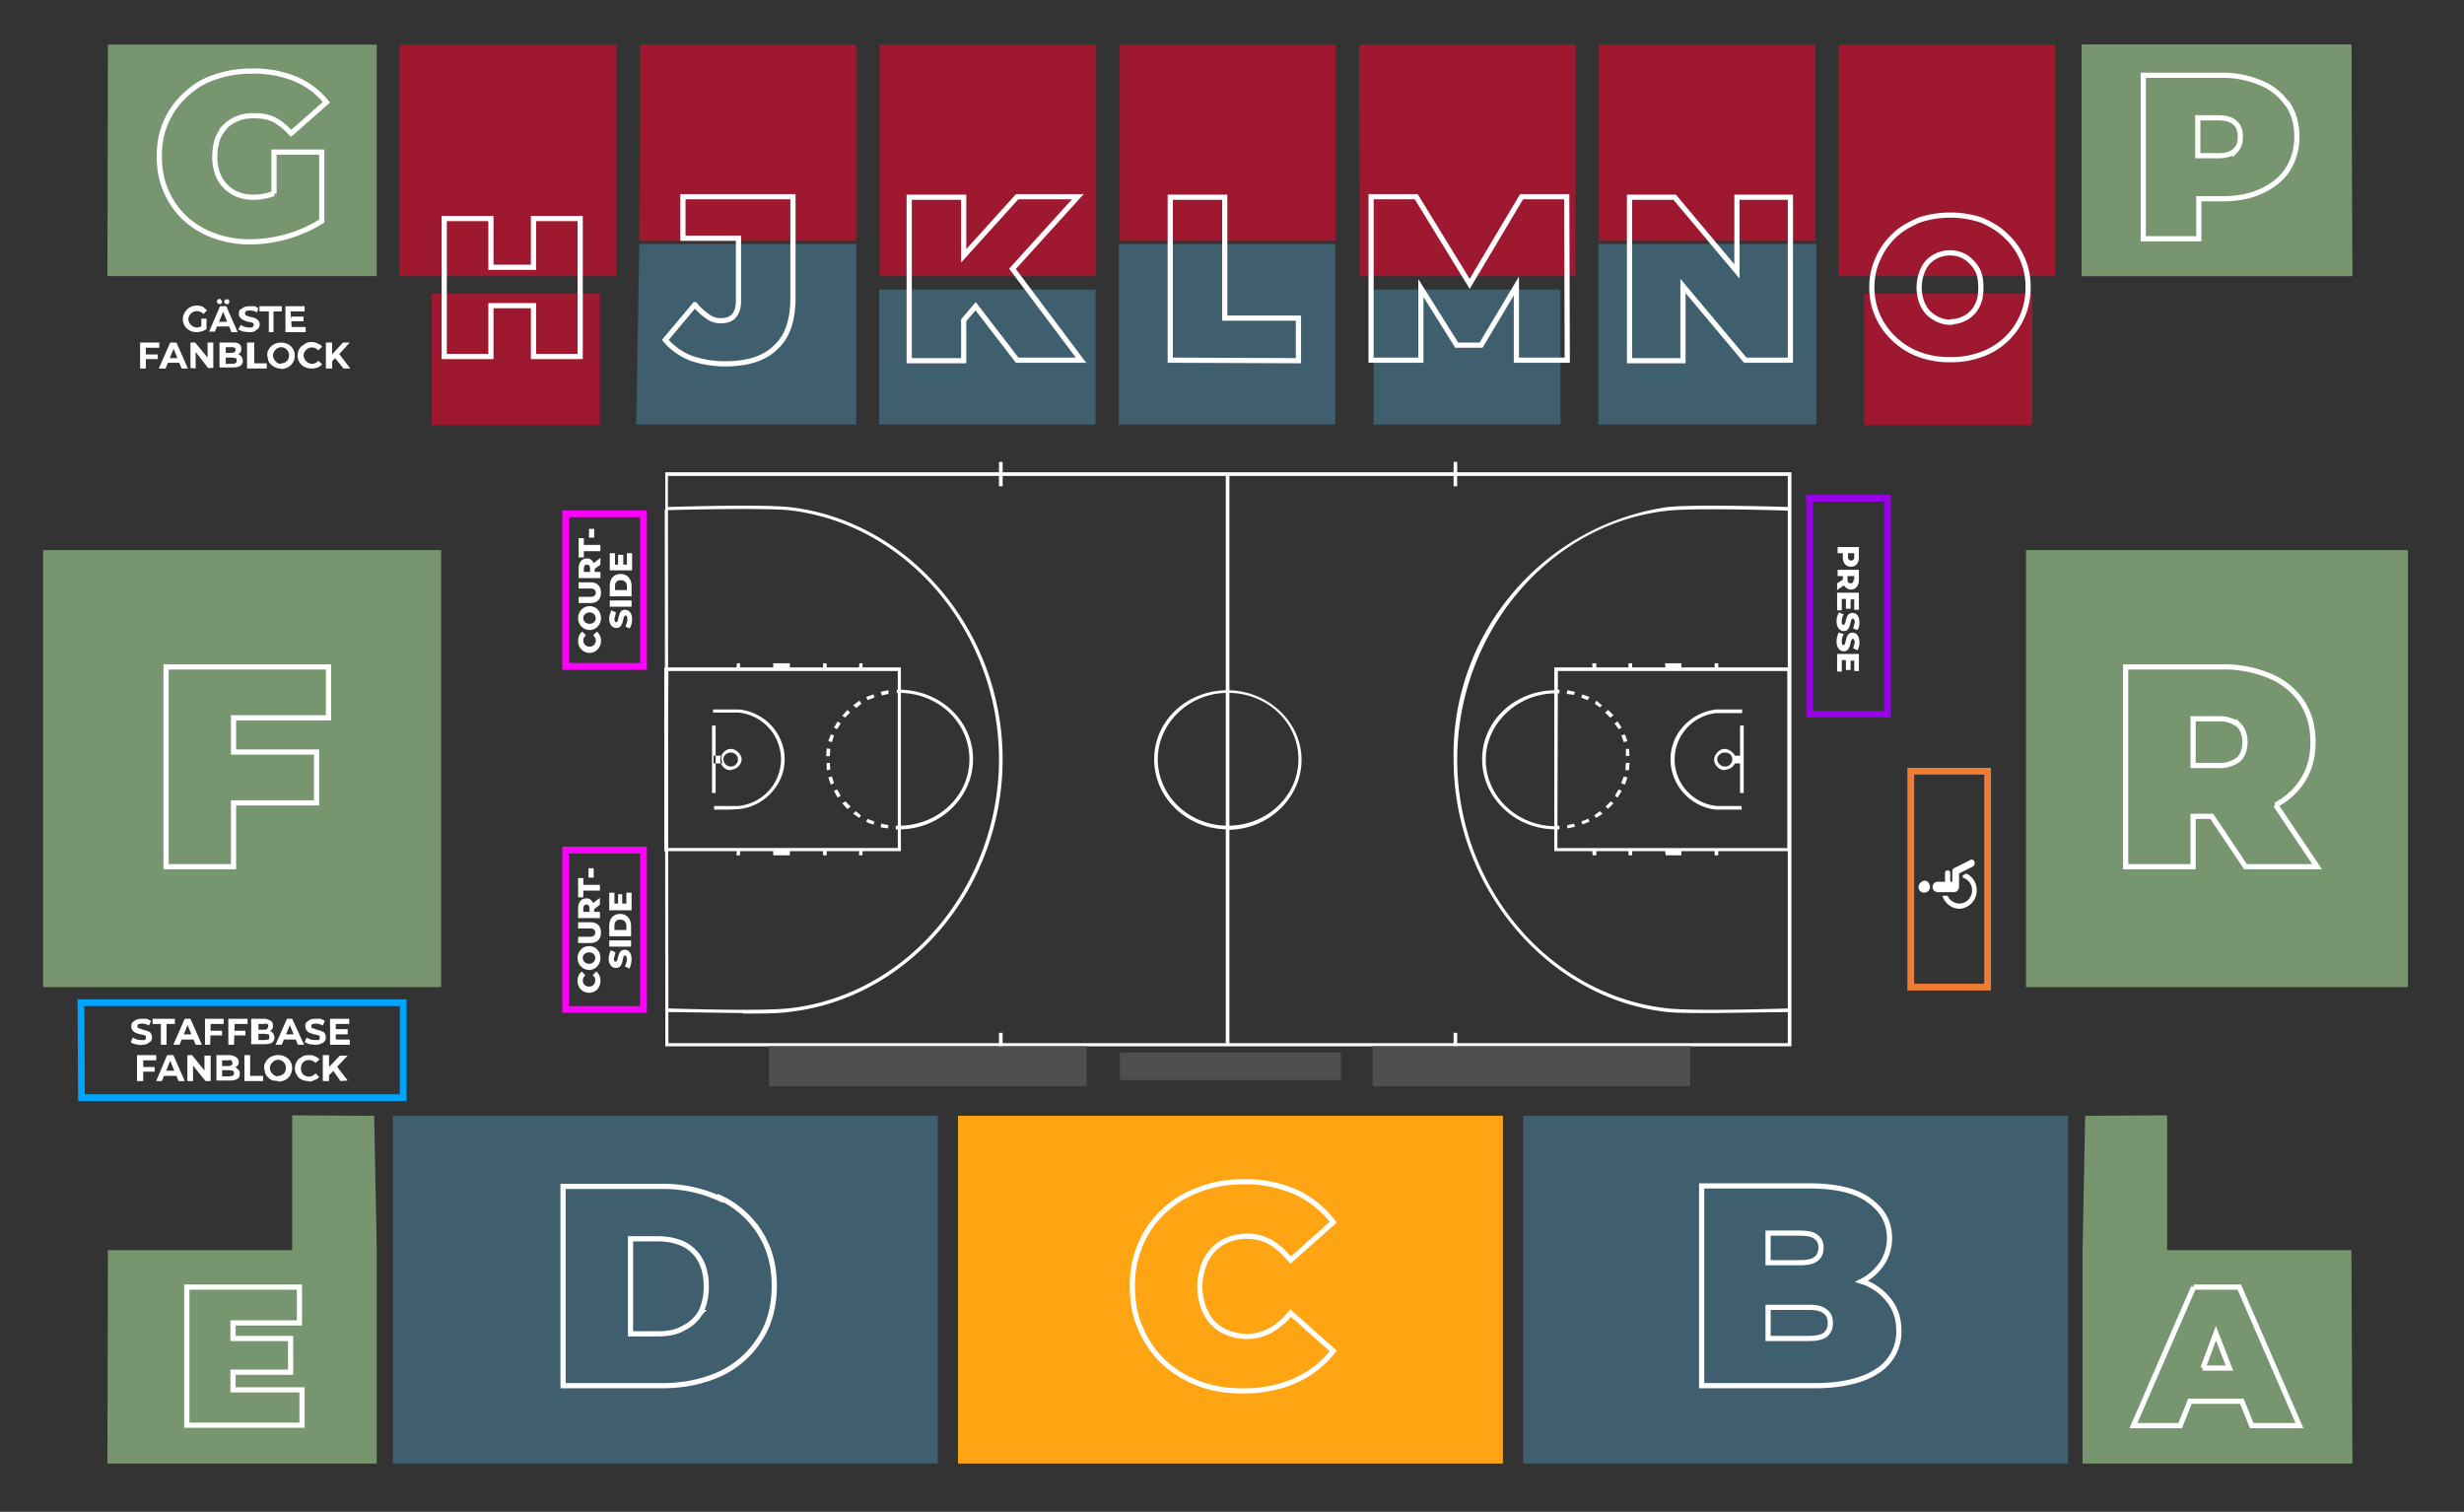 <svg xmlns="http://www.w3.org/2000/svg" viewBox="0 0 474.8 291.3">
    <rect x="0" y="0" width="474.8" height="291.3" fill="#333333" stroke="none"/>
    <path fill="none" stroke="#f0f" stroke-miterlimit="10" stroke-width="1.3"
          d="M109 163.8h15v30.7h-15zm0-64.8h15v29.4h-15z"/>
    <path fill="#77966f" d="M401.1 8.6h52v44.6h-52z"/>
    <path fill="#fff"
          d="M236.2 91.4h.7v109.9h-.7zm63.6 68.4c-7.8 0-14.2-6-14.2-13.5S292 133 299.8 133v.6c-7.4 0-13.5 5.8-13.5 12.8 0 7 6 12.8 13.5 12.8zm.7-26.2h-.7v-.7h.7zm1.5 26v-.6l1.3-.3.2.6-1.4.3zm3-.7l-.3-.6c.4-.2 1-.3 1.3-.6l.3.6-1.4.6zm2.6-1.3l-.4-.5 1.1-.8.5.5zm2.3-1.7l-.5-.5 1-1 .5.4-1 1zm1.8-2.2l-.5-.4.7-1.2.6.3zm1.4-2.5l-.7-.3.5-1.3.7.2zm.8-2.8h-.7l.1-1.4h.7zm-.6-2.7v-1.4h.6l.1 1.3zm-.4-2.7a12 12 0 0 0-.5-1.3l.7-.2.5 1.3zm-1-2.5l-.8-1.1.6-.4.8 1.2zm-1.6-2.2l-1-1 .6-.5 1 1zm-2-2l-1-.7.3-.6 1.1.9zm-2.4-1.4l-1.2-.5.2-.6 1.4.5zm-2.6-1l-1.4-.2.1-.7 1.5.3zm-3.5 25.9v-.7h.7v.7zm35.5-20h.7v13h-.7zm-3 8.6c-1 0-2-1-2-2s1-2.1 2-2.1 2.2 1 2.2 2a2.1 2.1 0 0 1-2 2zm0-3.4c-.7 0-1.4.6-1.4 1.3 0 .7.7 1.4 1.5 1.4s1.4-.6 1.4-1.4c0-.8-.6-1.3-1.4-1.3zm12.8 19h-45.6v-35.4h45.6zm-45-.6h44.3v-34.1h-44.2zm32.5-7.4h-1.9c-5-.5-8.8-4.8-8.8-9.7 0-4.9 3.8-9 8.8-9.6h5v.7h-5a9 9 0 0 0 .1 17.9h4.8v.7zm-159.4 3.8v-.7c7.5 0 13.6-5.7 13.6-12.8 0-7.1-6-12.8-13.6-12.8v-.6c8 0 14.3 6 14.3 13.4s-6.4 13.5-14.2 13.5zm.4 4.2H128v-35.4h45.6zm-45-.6H173v-34.1h-44.2zm12-7.4h-3v-.7h4.7a9.1 9.1 0 0 0 8.2-9 9.1 9.1 0 0 0-8.2-9h-4.9v-.6h5c5 .5 8.8 4.7 8.8 9.6 0 4.9-3.9 9.1-8.8 9.6zM128 98.2h.1v96.3zm206.1 48.1l-.2-.7h1.7v1.5H334zm-3.7-18.5h.7v1.1h-.7zm-16.6 0h.7v1.1h-.7zm-7 0h.8v1.1h-.7zm14 0h3.2v1.1h-3zm9.6 36h.7v1h-.7zm-16.6 0h.7v1h-.7zm-7 0h.8v1h-.7zm14 0h3.2v1h-3zM192.5 89h.7v4.7h-.7zm87.6 0h.7v4.7h-.7zm-87.6 110h.7v4.7h-.7zm87.6 0h.7v4.7h-.7zm-43.5-39.2c-7.8 0-14.2-6-14.2-13.5s6.4-13.3 14.1-13.3c7.7 0 14.3 6 14.3 13.4s-6.4 13.5-14.3 13.5zm0-26.3c-7.4 0-13.5 5.8-13.5 12.8 0 7 6 12.8 13.5 12.8s13.6-5.7 13.6-12.8c0-7.1-6-12.8-13.6-12.8zM139 146.3c0-.2 0-.5.2-.7h-1.7v1.5h1.7l-.2-.8zm3-18.5h.6v1.1h-.7zm16.6 0h.7v1.1h-.7zm7 0h.6v1.1h-.7zm-16.6 0h3.2v1.1H149zm-7 36h.6v1h-.7zm16.6 0h.7v1h-.7zm7 0h.6v1h-.7zm-16.6 0h3.2v1H149zm181 31.4c-3.5 0-6.8 0-8.7-.2-23-2.5-41.2-23.9-41.2-48.7a48.2 48.2 0 0 1 41.2-48.6c5.8-.6 23.4 0 23.6 0v.7c-.2 0-17.8-.6-23.5 0-22.8 2.4-40.6 23.5-40.6 48s17.8 45.5 40.6 47.9c5.7.6 23.3 0 23.5 0v.7zm-186.8 0l-14.8-.2v-.7c.2 0 17.8.6 23.5 0 22.8-2.4 40.6-23.5 40.6-48s-17.8-45.5-40.6-48c-5.7-.5-23.3 0-23.5 0v-.6c.2 0 17.8-.6 23.6 0 23 2.5 41.2 23.8 41.2 48.6s-18 46.2-41.3 48.7c-2 .3-5.2.3-8.7.3zm202 6.4h-217V91h217zm-216.4-.6h215.7V91.7H128.7zm44-67.4v-.7h.6v.6h-.7zm-1.7 26a13.1 13.1 0 0 1-1.4-.2l.1-.7 1.4.3zm-2.8-.7c-.5-.2-1-.3-1.4-.6l.3-.5 1.3.5zm-2.7-1.3l-1.2-.8.5-.5 1 .8zm-2.3-1.7l-1-1.1.6-.4 1 1zm-1.9-2.2l-.7-1.3.6-.3.7 1.2zm-1.3-2.5l-.5-1.4.7-.2.4 1.3zm-.8-2.8V147h.6l.1 1.3zm.6-2.7h-.7l.1-1.5.7.1zm.4-2.7l-.7-.2.5-1.3.6.2zm1-2.5l-.6-.3.7-1.2.6.4zm1.6-2.2l-.6-.4 1-1.1.5.5-1 1zm2-2l-.5-.4 1.2-.9.4.6-1 .8zm2.3-1.4l-.3-.6 1.4-.5.2.6zm2.7-1l-.2-.6 1.5-.3v.7l-1.3.3zm3.5 25.9h-.8v-.7h.8zm-36.2-20h.7v13h-.7zm3.6 8.6c-1.2 0-2-1-2-2s1-2.1 2-2.1 2.1 1 2.1 2-1 2-2 2zm0-3.4c-.8 0-1.4.6-1.4 1.3 0 .7.6 1.4 1.4 1.4.8 0 1.4-.6 1.4-1.4 0-.7-.6-1.3-1.4-1.3z"/>
    <path fill="#4f4f4f" d="M264.5 201.6h61.2v7.7h-61.2zm-116.3 0h61.2v7.7h-61.2zm67.6 1.2h42.6v5.3h-42.6z"/>
    <path fill="#77966f"
          d="M453.1 240.9h-35.5v-26l-15.8.1-.5 25.9V282h52zm0-232.3h-51.8v44.6h52zM390.4 106H464v84.2h-73.6zM8.3 106H85v84.2H8.3zm12.5 134.9h35.5v-26l15.8.1.5 25.9V282H20.7zm0-232.3h51.8v44.6H20.7z"/>
    <path fill="#ffa412" d="M184.6 215h105v67h-105z"/>
    <path fill="#405f6e"
          d="M293.5 215h105v67h-105zm-217.8 0h105v67h-105zM308 47v34.8h42V47zm-138.6 8.8h41.7v26h-41.7zm46.2-2.6v28.6h41.7V47h-41.7zm-93 28.6H165V47h-41.8zm142.1-26h36v26h-36z"/>
    <path fill="none" stroke="#00a4fd" stroke-miterlimit="10" stroke-width="1.3" d="M15.6 193.2h62.1v18.3h-62z"/>
    <path fill="none" stroke="#ef7c34" stroke-miterlimit="10" stroke-width="1.3" d="M368.2 148.6H383v41.6h-14.8z"/>
    <path fill="#fff"
          d="M356.7 109.2c-1 0-1.6-.7-1.6-1.8v-.8h-1v-1.2h4.1v2c0 1.1-.6 1.8-1.5 1.8zm0-1.2c.4 0 .6-.2.6-.7v-.7h-1.2v.7c0 .5.2.7.6.7zm-1.6 3.6v-.6h-1v-1.2h4.1v2c0 1-.6 1.8-1.5 1.8-.6 0-1-.3-1.4-.8l-1.3.9v-1.3l1.1-.7zm2.2 0v-.6H356v.7c0 .4.2.7.6.7s.6-.3.6-.8zm-2.4 6h-.9v-3.4h4.2v3.3h-.9v-2h-.7v1.8h-.9v-1.9h-.8v2.2zm-.5.4l.9.4c-.3.3-.4.9-.4 1.4 0 .5.1.6.3.6.7 0 .2-2.3 1.8-2.3.7 0 1.3.6 1.3 1.8 0 .6-.1 1.1-.4 1.5l-.8-.3.3-1.2c0-.5-.2-.7-.4-.7-.6 0-.2 2.4-1.7 2.4-.7 0-1.4-.6-1.4-1.9 0-.7.2-1.3.5-1.7zm0 3.9l.9.3c-.3.4-.4 1-.4 1.4 0 .5.1.7.3.7.7 0 .2-2.4 1.8-2.4.7 0 1.3.6 1.3 1.9 0 .5-.1 1.1-.4 1.5l-.8-.4.3-1.1c0-.5-.2-.7-.4-.7-.6 0-.2 2.4-1.7 2.4-.7 0-1.4-.6-1.4-1.9 0-.7.2-1.4.5-1.8zm.5 7.5h-.9V126h4.2v3.3h-.9v-2h-.7v1.8h-.9v-1.9h-.8v2.2zM276 18.2h-1.2v-4.9h3.7v1H276zm-.1-2.7h2.3v1h-2.3zm2.6 2.7l2.1-4.9h1.2l2.2 5h-1.2l-1.8-4.4h.4l-1.8 4.3h-1.1zm1-1l.4-.9h2.5l.3.9h-3.1zm5 1v-4.9h.9l2.9 3.6h-.5v-3.6h1.2v5h-1l-2.9-3.6h.5v3.5zm5.4-1.5v-.9h2v.9zm-19 8.5v-4.9h2.5c.6 0 1 .2 1.3.4.4.2.5.5.5 1 0 .2 0 .4-.2.6l-.5.4-.7.2v-.3l1 .1.5.5.2.7c0 .4-.2.8-.5 1a3 3 0 0 1-1.5.3H271zm1.2-.8h1.3c.3 0 .5 0 .7-.2.2 0 .2-.2.2-.4s0-.4-.2-.5l-.7-.1H272v-.9h1.2l.7-.1.2-.5c0-.2 0-.3-.2-.4a1.2 1.2 0 0 0-.7-.1H272v3.2zm4.2.8v-4.9h1.2v4h2.4v1zm6.6.1c-.4 0-.8 0-1.1-.2a2.5 2.5 0 0 1-1.4-1.3c-.2-.3-.2-.6-.2-1l.2-1a2.5 2.5 0 0 1 1.4-1.4 3 3 0 0 1 2.1 0 2.4 2.4 0 0 1 1.4 1.4 2.6 2.6 0 0 1-.5 2.8 2.8 2.8 0 0 1-2 .7zm0-1a1.5 1.5 0 0 0 1.4-.9v-.6a1.6 1.6 0 0 0-.4-1.2 1.5 1.5 0 0 0-1-.4 1.5 1.5 0 0 0-1.2.4 1.6 1.6 0 0 0-.4 1.2c0 .4.1.8.4 1.1.3.3.7.5 1.1.5zm5.8 1a2.8 2.8 0 0 1-1.9-.7 2.5 2.5 0 0 1 0-3.7l.9-.5a3 3 0 0 1 1-.2l1.2.2.9.7-.8.7a1.5 1.5 0 0 0-.5-.5 1.6 1.6 0 0 0-1.8.3 1.6 1.6 0 0 0-.5 1.2 1.6 1.6 0 0 0 .5 1.1c.3.3.7.5 1 .5.3 0 .6 0 .8-.2.2 0 .4-.2.5-.4l.8.6-1 .7a2.9 2.9 0 0 1-1 .2zm2.8 0v-5h1.1v5zm1-1.2v-1.3l2.3-2.5h1.3l-2.2 2.3-.6.7-.8.8zm2.4 1.1l-1.8-2 .8-.9 2.3 3zM37.8 64a2.8 2.8 0 0 1-1.8-.7 2.5 2.5 0 0 1 0-3.6c.2-.3.5-.4.8-.6a3.1 3.1 0 0 1 2.3 0l.8.7-.7.7a1.7 1.7 0 0 0-2.4-.1 1.6 1.6 0 0 0-.5 1 1.6 1.6 0 0 0 .5 1.2c.3.3.7.5 1.1.5.5 0 1-.2 1.3-.5l.6.8a3.5 3.5 0 0 1-2 .6zm1-.7v-1.9h1v2zm1.5.6l2.1-4.9h1.2l2.2 5h-1.2l-1.8-4.4h.4l-1.8 4.3h-1.1zm1-1l.4-.9h2.5l.3.9h-3.1zm1-4.3a.5.5 0 0 1-.3-.1.5.5 0 0 1-.2-.4.5.5 0 0 1 .5-.5c.1 0 .2 0 .3.2l.2.3c0 .2 0 .3-.2.4a.5.5 0 0 1-.3.1zm1.4 0a.5.5 0 0 1-.3-.1.5.5 0 0 1-.2-.4c0-.1 0-.2.2-.3a.5.5 0 0 1 .7 0l.1.3-.1.4a.5.5 0 0 1-.4.1zM48 64l-1.1-.1-1-.4.5-.9a2.8 2.8 0 0 0 1.6.5h.5l.3-.2.1-.3a.4.4 0 0 0-.1-.3 1.2 1.2 0 0 0-.4-.2l-.6-.1-.6-.2-.6-.3-.4-.4a1.5 1.5 0 0 1 0-1.4l.8-.5a3 3 0 0 1 1.1-.2h1l.7.4-.3.8a2.6 2.6 0 0 0-2-.3.6.6 0 0 0-.2.2.5.5 0 0 0-.1.3l.1.3.4.2.6.2.6.1.6.3.4.4a1.4 1.4 0 0 1-.1 1.4l-.7.5c-.3.2-.7.2-1.1.2zm3.8 0v-4H50v-1h4.3v1h-1.6v4zm4.4-1h2.7v1H55v-5h3.7v1H56zm0-2h2.3v.9H56zM28.1 71H27v-5h3.7v1h-2.6zm0-2.7h2.3v.9H28zm2.5 2.7l2.2-5H34l2.2 5H35l-1.8-4.4h.5L31.9 71h-1.2zm1.1-1.1l.3-.9h2.5l.3.9h-3zm5 1V66h.9l2.9 3.5H40V66h1.1v4.9h-1l-2.8-3.6h.4V71zm5.6 0V66h2.4c.6 0 1 0 1.4.3.3.2.4.5.4 1 0 .2 0 .4-.2.6 0 .2-.3.3-.5.4l-.7.2.1-.3.8.1c.3.1.4.3.6.5l.2.7c0 .4-.2.8-.5 1-.3.2-.8.3-1.5.3h-2.5zm1.1-.8h1.3c.3 0 .6 0 .7-.2.2 0 .2-.2.2-.4s0-.4-.2-.5l-.7-.1h-1.4V68h1.2l.7-.1.2-.4c0-.2 0-.4-.2-.5a1.2 1.2 0 0 0-.7-.1h-1V70zm4.2.9v-5H49v4h2.4v1zm6.6 0c-.4 0-.8 0-1.1-.2a2.5 2.5 0 0 1-1.4-1.3l-.2-1c0-.4 0-.7.2-1a2.5 2.5 0 0 1 1.4-1.3 3 3 0 0 1 2.1 0 2.4 2.4 0 0 1 1.4 1.3 2.6 2.6 0 0 1-.5 2.8 2.8 2.8 0 0 1-2 .8zm0-1a1.5 1.5 0 0 0 1.4-.9l.1-.6a1.6 1.6 0 0 0-.4-1.1 1.5 1.5 0 0 0-1.1-.5 1.5 1.5 0 0 0-1.1.5 1.6 1.6 0 0 0-.5 1 1.6 1.6 0 0 0 .5 1.2c.2.3.6.5 1 .5zm5.8 1a2.8 2.8 0 0 1-1.9-.7 2.5 2.5 0 0 1 0-3.6l.9-.6a3 3 0 0 1 1-.2c.5 0 .9.1 1.2.3.4.1.6.3.9.6l-.8.7a1.5 1.5 0 0 0-.5-.4 1.6 1.6 0 0 0-1.8.3 1.6 1.6 0 0 0-.5 1 1.6 1.6 0 0 0 .5 1.2c.3.3.7.5 1.1.5.2 0 .5 0 .7-.2.2 0 .4-.2.5-.4l.8.7c-.3.2-.5.5-.9.6a2.9 2.9 0 0 1-1.2.2zm2.8 0v-5H64v5zm1-1.2v-1.3l2.3-2.5h1.3l-2.1 2.3-.7.7-.8.8zm2.4 1.2l-1.8-2.2.8-.8 2.3 3zm-39 130.4l-1.1-.2c-.4-.1-.7-.2-.9-.4l.4-.9a2.8 2.8 0 0 0 1.6.5h.6c.2 0 .2-.1.3-.2v-.6l-.5-.2-.6-.1-.6-.2-.5-.2-.4-.4a1.5 1.5 0 0 1 0-1.5l.7-.5a3 3 0 0 1 1.2-.2h.9l.8.4-.4.9a2.6 2.6 0 0 0-1.9-.3.6.6 0 0 0-.3.2.5.5 0 0 0 0 .2v.3l.5.2.5.2a4.2 4.2 0 0 1 1.2.4c.2 0 .3.2.4.4a1.4 1.4 0 0 1 0 1.4l-.7.5c-.4.2-.7.2-1.2.2zm3.8-.1v-4h-1.6v-1h4.3v1h-1.6v4zm2.4 0l2.2-5h1.1l2.2 5h-1.2l-1.8-4.4h.5l-1.8 4.4h-1.2zm1.1-1l.3-1h2.6l.2 1h-3zm6 1h-1v-5h3.6v1h-2.5zm0-2.7h2.3v.9h-2.3zm4.6 2.7H44v-5h3.7v1h-2.5zm-.1-2.7h2.3v.9H45zm3.4 2.7v-5h2.4c.6 0 1 .2 1.4.4.3.2.4.5.4 1 0 .2 0 .4-.2.6 0 .2-.3.3-.5.4l-.7.2.1-.3.8.1c.3.1.4.3.6.5l.2.7c0 .4-.2.8-.5 1-.3.2-.8.3-1.5.3h-2.5zm1.1-.9H51l.7-.1c.2-.1.2-.3.2-.5s0-.4-.2-.5l-.7-.1h-1.4v-.8h1.2c.3 0 .5 0 .7-.2l.2-.4c0-.2 0-.4-.2-.5a1.2 1.2 0 0 0-.7 0h-1v3.1zm3.6.9l2.2-5h1l2.3 5h-1.2l-1.8-4.4h.5l-1.8 4.4h-1.2zm1-1l.4-1H57l.3 1h-3.1zm6.6 1l-1.1-.1-.9-.4.4-.9a2.8 2.8 0 0 0 1.6.5h.6c.2 0 .2-.1.3-.2v-.6l-.5-.2-.6-.1-.6-.2-.5-.2-.4-.5a1.5 1.5 0 0 1 0-1.4l.7-.5a3 3 0 0 1 1.2-.2h.9l.8.4-.4.9a2.6 2.6 0 0 0-1.9-.3.6.6 0 0 0-.3.2.5.5 0 0 0 0 .2v.3l.5.2.5.2a4.2 4.2 0 0 1 1.2.4c.2 0 .3.2.4.4a1.4 1.4 0 0 1 0 1.4c-.2.2-.4.4-.8.5-.3.2-.6.2-1.1.2zm4-1h2.7v1h-3.8v-5h3.7v1h-2.6zm0-2H67v1h-2.4zm-37.1 10h-1.2v-5h3.7v1h-2.5zm-.1-2.7h2.3v.9h-2.3zm2.6 2.7l2.1-5h1.2l2.2 5h-1.2l-1.8-4.4h.4l-1.8 4.4h-1.1zm1-1l.3-1H34l.3 1h-3.2zm5 1v-5h.9l2.9 3.6h-.5v-3.5h1.2v4.9h-1l-2.9-3.6h.5v3.6zm5.6 0v-5h2.4c.6 0 1 .2 1.4.4.3.2.5.5.5 1 0 .2 0 .4-.2.6l-.5.4-.8.2.1-.3.9.1.5.5c.2.2.2.4.2.7 0 .4-.1.8-.5 1-.3.2-.8.3-1.4.3h-2.6zm1.1-.9h1.4l.6-.1c.2-.1.3-.3.3-.5s-.1-.4-.3-.5l-.6-.1h-1.4v-.8H44c.3 0 .5 0 .6-.2.2 0 .2-.2.2-.4l-.2-.5a1.2 1.2 0 0 0-.6 0h-1.2v3.1zm4.3.9v-5h1.1v4h2.5v1zm6.5 0l-1-.1a2.5 2.5 0 0 1-1.5-1.4l-.2-1c0-.4 0-.7.2-1a2.5 2.5 0 0 1 1.4-1.3 3 3 0 0 1 2.2 0 2.5 2.5 0 0 1 1.4 1.3 2.6 2.6 0 0 1 0 2 2.4 2.4 0 0 1-1.4 1.4 3 3 0 0 1-1.1.2zm0-1a1.5 1.5 0 0 0 1.4-.9l.1-.6a1.6 1.6 0 0 0-.4-1.1 1.5 1.5 0 0 0-1.1-.5 1.5 1.5 0 0 0-1.1.5 1.6 1.6 0 0 0-.5 1.1 1.6 1.6 0 0 0 .5 1.1 1.5 1.5 0 0 0 1 .5zm5.9 1a2.8 2.8 0 0 1-2-.7l-.5-.8a2.6 2.6 0 0 1 .6-2.8l.8-.5a3 3 0 0 1 1-.2c.5 0 .9 0 1.2.2.4.1.7.4 1 .6l-.8.7a1.5 1.5 0 0 0-.6-.4 1.6 1.6 0 0 0-1.8.3 1.6 1.6 0 0 0-.4 1.1 1.6 1.6 0 0 0 .4 1.2 1.6 1.6 0 0 0 2.4-.2l.7.7c-.2.3-.5.5-.9.6a2 2 0 0 1-1.1.3zm2.7 0v-5h1.2v5zm1-1.2v-1.3l2.3-2.4H67l-2.1 2.2-.6.7-.8.8zm2.4 1.2L64 206l.7-.8 2.3 3zm48-17c-1.4 0-2.3-1-2.3-2.3 0-.8.3-1.4.8-1.8l.7.7c-.3.3-.5.6-.5 1 0 .7.5 1.2 1.2 1.2s1.2-.5 1.2-1.2c0-.4-.1-.7-.5-1l.7-.7c.5.4.8 1 .8 1.8 0 1.3-.9 2.3-2.2 2.3zm0-4.4c-1.3 0-2.3-1-2.3-2.3s1-2.3 2.2-2.3c1.3 0 2.2 1 2.2 2.3s-1 2.3-2.2 2.3zm0-3.4c-.8 0-1.3.5-1.3 1 0 .7.5 1.2 1.2 1.2s1.2-.5 1.2-1.1c0-.6-.4-1.1-1.2-1.1zm.2-1.8h-2.4v-1.2h2.3c.7 0 1-.3 1-.8s-.3-.8-1-.8h-2.3v-1.2h2.4c1.2 0 2 .7 2 2s-.8 2-2 2zm.7-6.6v.6h1.1v1.2h-4.2V175c0-1.1.6-1.9 1.6-1.9.6 0 1 .3 1.3.9l1.3-1v1.3l-1 .8zm-2.1 0v.6h1.2v-.6c0-.5-.2-.8-.6-.8s-.6.3-.6.8zm0-3.5v1.3h-1v-3.7h1v1.3h3.2v1.1zm1-2.5v-1.8h1v1.8zm7.8 17.5l-.8-.4c.2-.4.4-.9.4-1.4 0-.5-.2-.7-.4-.7-.6 0-.1 2.4-1.7 2.4-.8 0-1.4-.6-1.4-1.8 0-.6.2-1.2.4-1.6l.9.4-.3 1.2c0 .5.1.6.3.6.7 0 .2-2.3 1.8-2.3.7 0 1.3.6 1.3 1.8 0 .7-.2 1.4-.4 1.8zm-3.8-4.2v-1.2h4.2v1.2zm0-2v-2c0-1.4.8-2.3 2.1-2.3s2.1 1 2.1 2.3v2zm3.3-2c0-.7-.4-1.2-1.2-1.2s-1.1.5-1.1 1.2v.8h2.3zm0-6.4h1v3.4h-4.3V172h1v2.1h.7v-1.8h.8v1.8h.8V172zm-7-46.2c-1.4 0-2.3-1-2.3-2.3 0-.8.3-1.4.8-1.8l.7.7c-.3.3-.5.6-.5 1 0 .7.5 1.2 1.2 1.2s1.2-.5 1.2-1.2c0-.4-.2-.7-.5-1l.7-.7c.5.4.8 1 .8 1.8 0 1.3-1 2.3-2.2 2.3zm0-4.4c-1.3 0-2.3-1-2.3-2.3s1-2.3 2.2-2.3c1.3 0 2.2 1 2.2 2.3s-1 2.3-2.2 2.3zm0-3.4c-.8 0-1.3.5-1.3 1.1 0 .6.5 1.1 1.2 1.1s1.2-.5 1.2-1c0-.7-.5-1.2-1.2-1.2zm.1-1.8h-2.3V115h2.3c.7 0 1-.3 1-.8s-.3-.8-1-.8h-2.3v-1.2h2.3c1.3 0 2 .8 2 2s-.7 2-2 2zm.8-6.6v.6h1.1v1.2h-4.2v-1.9c0-1.1.6-1.9 1.6-1.9.6 0 1 .3 1.3.9l1.3-1v1.3l-1.1.8zm-2.1 0v.6h1.2v-.6c0-.5-.2-.8-.6-.8s-.6.3-.6.8zm0-3.4v1.2h-1v-3.7h1v1.3h3.2v1.2zm1-2.6v-1.7h1v1.7zm7.8 17.5l-.8-.4c.2-.4.4-.9.4-1.4 0-.5-.2-.7-.4-.7-.6 0-.2 2.4-1.7 2.4-.8 0-1.4-.6-1.4-1.8 0-.6.2-1.1.4-1.6l.9.4-.3 1.2c0 .5.1.7.3.7.7 0 .2-2.4 1.7-2.4.8 0 1.4.6 1.4 1.8 0 .7-.2 1.4-.5 1.8zm-3.8-4.2v-1.2h4.2v1.2zm0-2v-2c0-1.4.8-2.3 2.1-2.3s2.1 1 2.1 2.3v2zm3.3-2c0-.7-.5-1.1-1.2-1.1s-1.1.4-1.1 1.2v.7h2.3zm0-6.3h1v3.3h-4.3v-3.3h1v2.2h.6v-1.9h1v1.9h.7v-2.2zm258.7 59.2l-3 1.5a.7.7 0 0 0-.3.6v2h-.4v-1.7a.5.5 0 0 0-.2-.4.5.5 0 0 0-.3-.1.5.5 0 0 0-.5.5v1.7h-1.4c-.5 0-1 .4-1 1s.5 1 1 1h3.1c.6 0 1-.5 1-1v-2.6l2.6-1.3a.7.7 0 0 0 .4-.6v-.3a.6.6 0 0 0-1-.3m-7.6 5.1c0-.7-.5-1.2-1-1.2s-1.2.5-1.2 1.2.5 1.1 1.1 1.1c.6 0 1.1-.5 1.1-1.1m6.3-1.8a2.5 2.5 0 0 1 1.8 2.4 2.5 2.5 0 0 1-2.4 2.6c-1 0-2-.7-2.3-1.5h-1a3.5 3.5 0 0 0 3.2 2.5 3.5 3.5 0 0 0 3.4-3.6c0-1.4-.8-2.6-2-3.2l-.7.4v.4"/>
    <path fill="none" stroke="#9900ea" stroke-miterlimit="10" stroke-width="1.3" d="M363.7 137.6h-15V96h15z"/>
    <path fill="#9e1830"
          d="M359.2 56.6h32.4v25.3h-32.4zm-276 0h32.4v25.3H83.2zM77 8.6h41.8v44.6H77zm46.3 0H165v37.8h-41.8zm46.2 0h41.7v44.6h-41.7zm46.2 0h41.7v37.8h-41.7zm46.2 0h41.7v44.6H262zm46.2 0h41.7v37.8h-41.7zm46.2 0H396v44.6h-41.8z"/>
    <path fill="none" stroke="#fff"
          d="M102.8 42.1v9.4h-8.2v-9.4h-9v26.6h9v-9.8h8.2v9.8h9V42.1zm273 27.2a17 17 0 0 1-6-1 14 14 0 0 1-4.8-3 13.4 13.4 0 0 1-4.3-10c0-2 .4-3.8 1.2-5.5a13.5 13.5 0 0 1 3.1-4.4c1.3-1.3 3-2.2 4.8-3a19.3 19.3 0 0 1 12 0c1.8.8 3.4 1.7 4.7 3a13.2 13.2 0 0 1 4.3 10 13.5 13.5 0 0 1-9 12.9 16.8 16.8 0 0 1-6 1zm0-7.3a5.9 5.9 0 0 0 4.2-1.7c.6-.6 1-1.3 1.3-2.1.3-.8.4-1.8.4-2.8s-.1-2-.4-2.8c-.3-.8-.8-1.5-1.3-2a5.5 5.5 0 0 0-1.9-1.4 6 6 0 0 0-4.7 0c-.7.3-1.3.7-1.9 1.3a6 6 0 0 0-1.2 2.1 8.2 8.2 0 0 0 0 5.6 6 6 0 0 0 1.2 2c.6.6 1.2 1 2 1.4a6 6 0 0 0 2.3.5zm-323-24.7l-.4.1c-1.1.4-2.3.6-3.5.6a8 8 0 0 1-3-.5 6.8 6.8 0 0 1-4-4.1 9.2 9.2 0 0 1-.5-3.3c0-1.2.2-2.3.5-3.3.4-1 .9-1.7 1.5-2.4a6.4 6.4 0 0 1 2.5-1.6c1-.4 2-.5 3.1-.5 1.4 0 2.7.2 3.9.8 1.1.6 2.2 1.5 3.2 2.6l6.8-6a15.6 15.6 0 0 0-6-4.5 21 21 0 0 0-8.4-1.5c-2.6 0-5 .4-7.2 1.2-2.2.7-4 1.9-5.6 3.4a15.3 15.3 0 0 0-3.7 5.2c-.9 2-1.3 4.2-1.3 6.6 0 2.5.4 4.7 1.3 6.7a15.4 15.4 0 0 0 3.6 5.2 16.5 16.5 0 0 0 5.6 3.4 20.2 20.2 0 0 0 7 1.2 26.4 26.4 0 0 0 13.8-4V29.3h-9.2v8zm87 32.8a20 20 0 0 1-6.7-1.1 12.6 12.6 0 0 1-4.9-3.5l5.7-6.8a11.4 11.4 0 0 0 2.5 2.3 4 4 0 0 0 2.5.8c2.3 0 3.4-1.3 3.4-3.9v-12h-10.7v-8h21.2v19.4c0 4.3-1 7.5-3.3 9.6-2.2 2.2-5.5 3.2-9.7 3.2zm56.2-.7h12.3l-13.2-17.6 12.6-13.9H196l-10.3 11.4V38h-10.5v31.5h10.5v-7.8L188 59zm29.5 0V38H236v23.3h14.2v8.2zm76.5 0l-.1-31.5h-8.7l-10 16.8-10.3-16.8h-8.7v31.5h9.6V55.5l6.9 11h4.7l6.8-11.4v14.3zM334.7 38v14.3l-12-14.3H314v31.5h10.3V55.1l12 14.3h8.7V38zm106-18a11.3 11.3 0 0 0-5-4 18.6 18.6 0 0 0-7.6-1.5H413V46h10.7v-7.7h4.5c3 0 5.5-.5 7.6-1.5 2.2-1 3.9-2.4 5-4.1s1.8-3.9 1.8-6.3c0-2.5-.6-4.6-1.8-6.4zm-10 9c-.7.7-1.8 1-3.2 1h-4v-7.3h4c1.4 0 2.5.3 3.2 1 .7.6 1 1.5 1 2.7 0 1.1-.3 2-1 2.7zm-8 219l-11.6 26.7h9l1.9-4.7h10l1.9 4.7h9.2L431.5 248h-8.8zm1.8 15.6l2.5-6.7 2.6 6.7h-5.2zm-379.6.8H56v-6.5H44.9v-3h12.8V248H36v26.6h22.2v-6.8H44.9zM32 167h13v-12.3h16v-9.8H45v-6.6h18.3v-9.8H32zm390.6-9.7h3.6l6.5 9.7h13.8l-8-11.9a13.3 13.3 0 0 0 5-4.4c1.5-2.2 2.2-4.7 2.2-7.7s-.7-5.5-2.1-7.7a13.8 13.8 0 0 0-6.1-5 22.7 22.7 0 0 0-9.3-1.8h-18.6V167h13v-9.7zm8.8-17.6c.8.8 1.2 2 1.2 3.3s-.4 2.5-1.2 3.3a6 6 0 0 1-4 1.2h-4.8v-9h4.8a6 6 0 0 1 4 1.2zM138.8 231a26 26 0 0 0-11.3-2.4h-19V267h19c4.3 0 8-.8 11.3-2.3a18 18 0 0 0 7.6-6.7c1.9-2.9 2.8-6.3 2.8-10.3s-1-7.4-2.8-10.2a18.1 18.1 0 0 0-7.6-6.7zm-3.8 21.9a7.5 7.5 0 0 1-3.3 3c-1.3.8-3 1.1-4.8 1.1h-5.4v-18.3h5.4c1.9 0 3.5.4 4.8 1a7.5 7.5 0 0 1 3.3 3.2c.7 1.3 1.1 3 1.1 5 0 1.9-.4 3.6-1.1 5zm98.7-12a7.8 7.8 0 0 1 2.9-2 9.9 9.9 0 0 1 3.7-.7 9 9 0 0 1 4.6 1.2c1.4.8 2.6 2 3.8 3.4l8.2-7.3a18.7 18.7 0 0 0-7.2-5.8 24 24 0 0 0-10-2c-3.2 0-6 .5-8.6 1.5a20 20 0 0 0-6.9 4.2 18.8 18.8 0 0 0-4.4 6.3 20 20 0 0 0-1.6 8.2c0 3 .5 5.7 1.6 8.1a18.9 18.9 0 0 0 4.4 6.4 20 20 0 0 0 6.9 4.2c2.6 1 5.4 1.4 8.5 1.4 3.8 0 7.1-.7 10-2a19 19 0 0 0 7.3-5.7l-8.2-7.3a13.3 13.3 0 0 1-3.8 3.3 9.2 9.2 0 0 1-4.6 1.2 9.9 9.9 0 0 1-3.7-.7 7.8 7.8 0 0 1-2.9-1.9 8.9 8.9 0 0 1-1.8-3c-.4-1.2-.7-2.6-.7-4 0-1.5.3-2.8.7-4a8.9 8.9 0 0 1 1.8-3zM359 247l-.3-.1a10.3 10.3 0 0 0 3.7-3.1 8.8 8.8 0 0 0 1.7-5.2c0-3-1.3-5.4-3.8-7.2-2.6-2-6.5-2.9-11.8-2.9h-20.6V267h21.7c5.3 0 9.4-1 12.1-2.8a8.9 8.9 0 0 0 4.2-7.8c0-2.2-.6-4.1-1.8-5.7a11.2 11.2 0 0 0-5-3.7zm-12.3-9.4c1.5 0 2.6.2 3.2.7.7.5 1 1.2 1 2.1s-.3 1.7-1 2.2c-.6.5-1.7.7-3.2.7h-6v-5.7zm5 19.6c-.7.5-1.8.7-3.2.7h-7.8v-6h7.8c1.4 0 2.5.2 3.2.8.7.5 1 1.2 1 2.2s-.3 1.7-1 2.3z"/>
</svg>